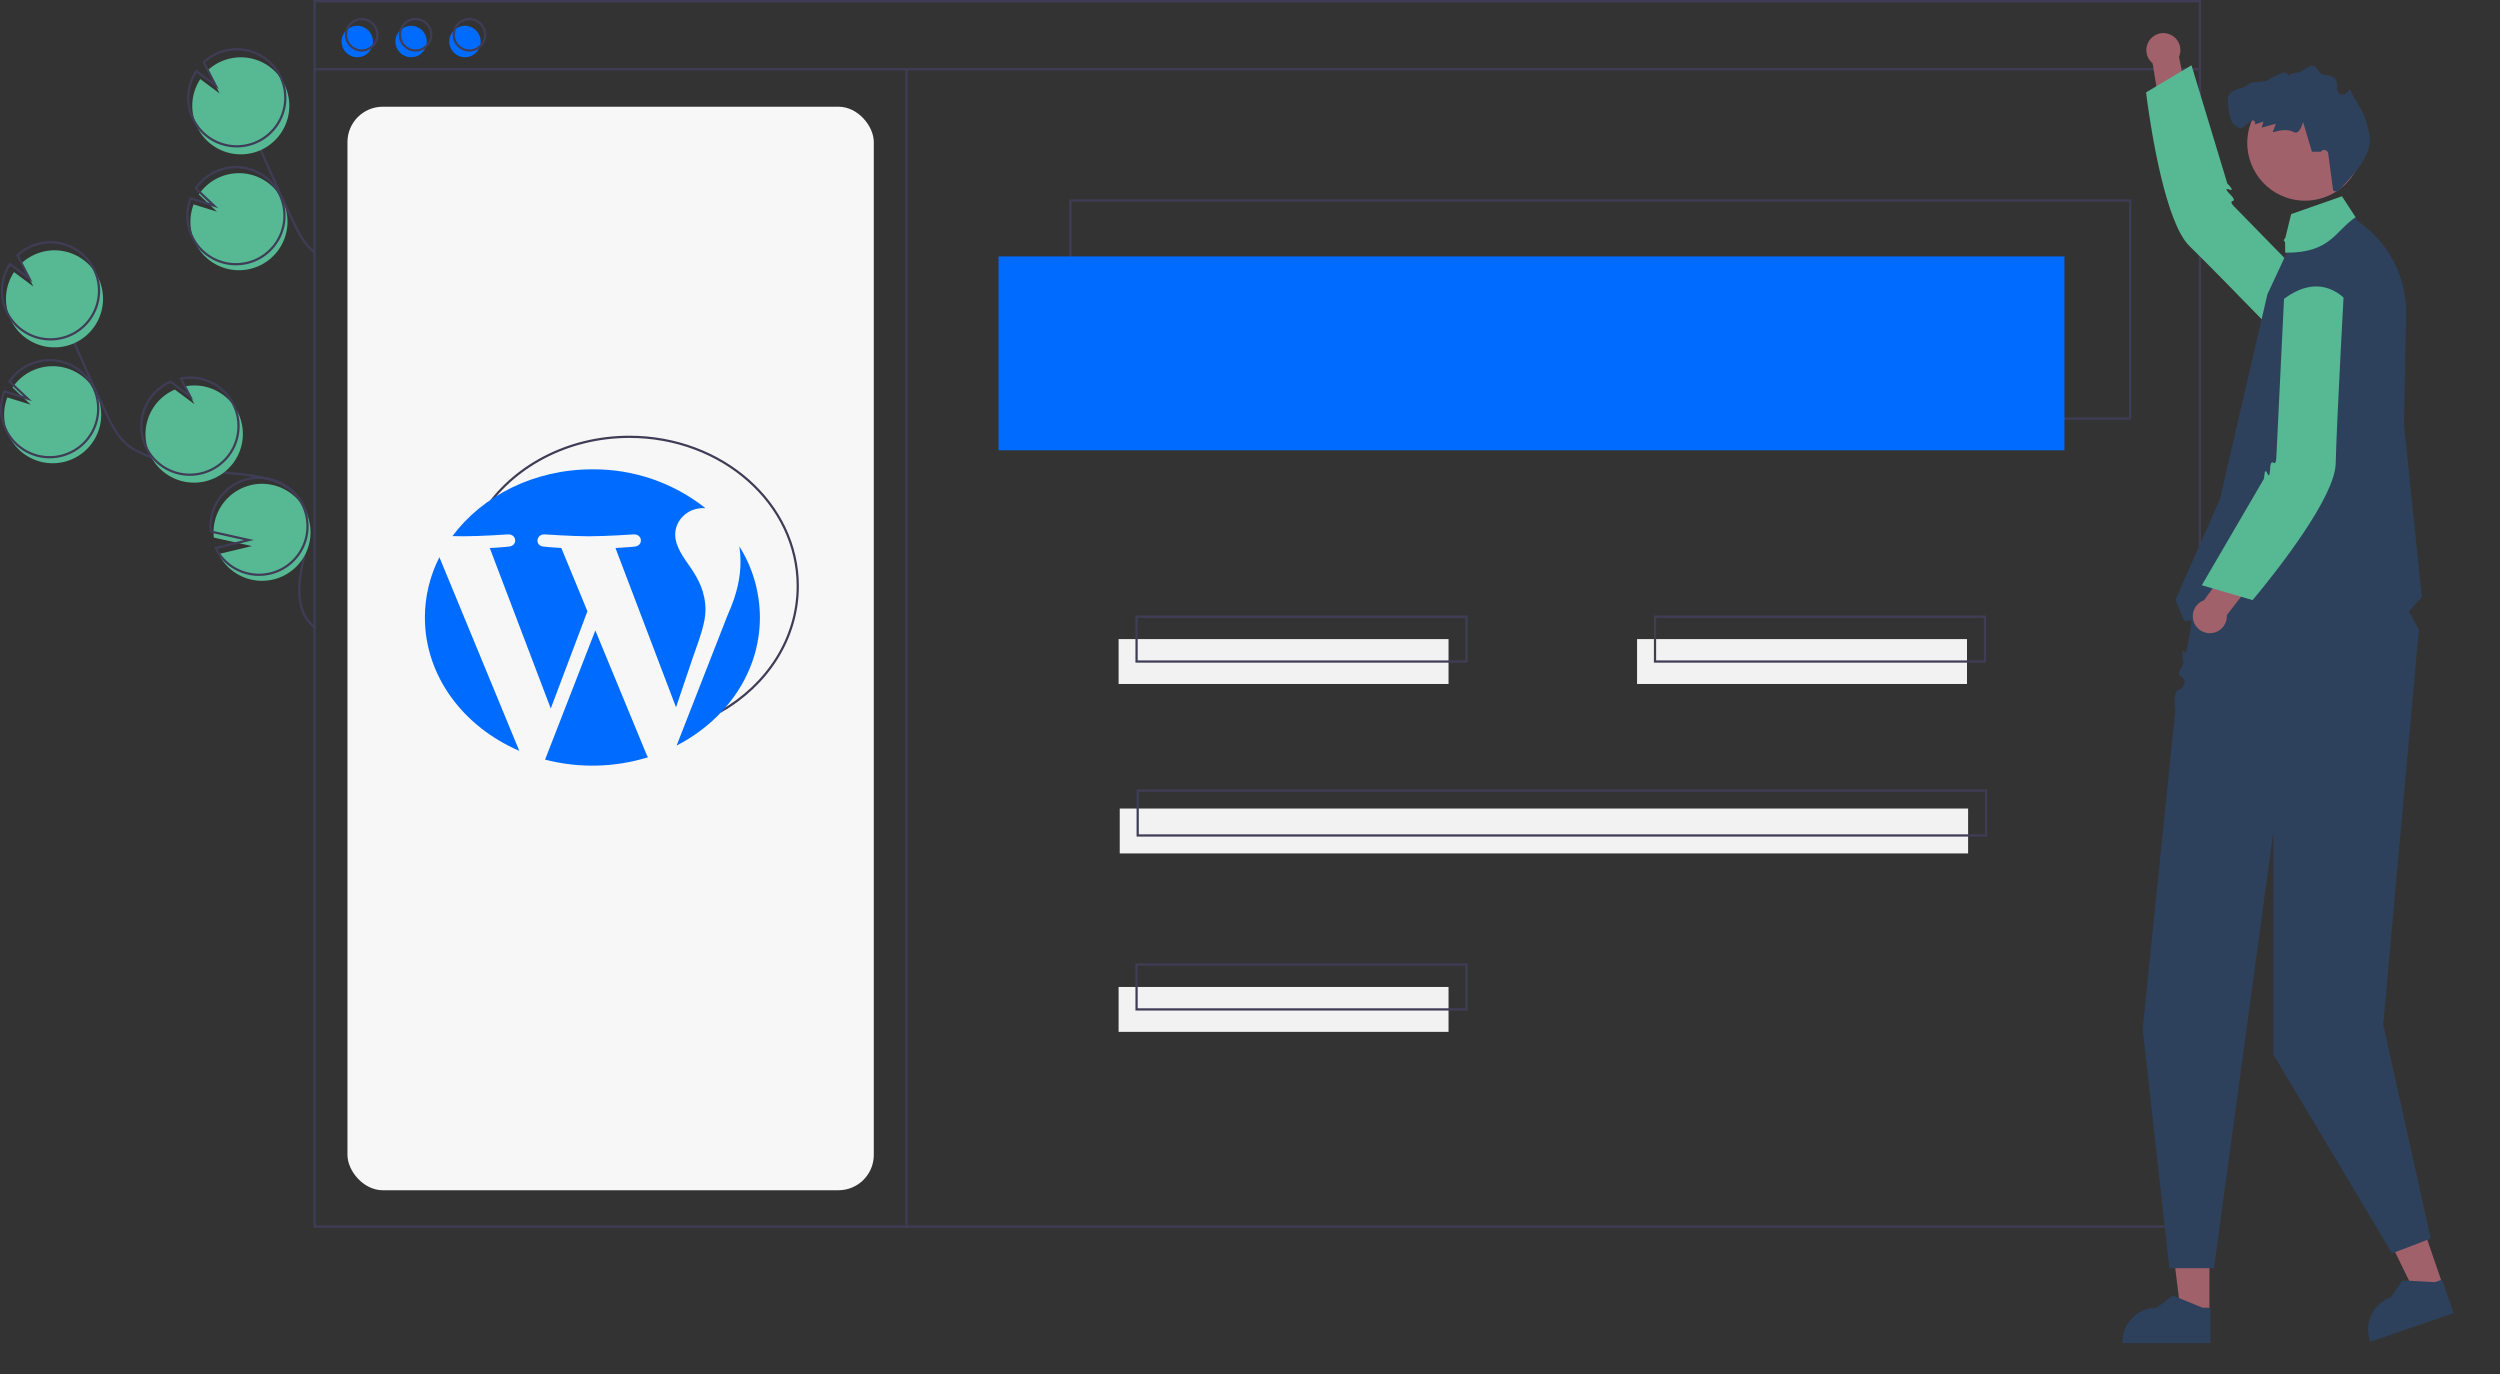 <svg xmlns="http://www.w3.org/2000/svg" width="1113.887" height="612.244" viewBox="0 0 1113.887 612.244" xmlns:xlink="http://www.w3.org/1999/xlink" role="img" artist="Katerina Limpitsouni" source="https://undraw.co/" xmlns:bx="https://boxy-svg.com">
  <rect x="0" y="0" width="1113.887" height="612.244" fill="#333333" stroke="none"/>
  <bx:title>wordpress</bx:title>
  <rect x="154.816" y="47.549" width="234.509" height="482.77" style="fill: rgb(247, 247, 247);" rx="15.739" ry="15.739"></rect>
  <rect x="476.902" y="89.35" width="472.205" height="97.157" fill="none" stroke="#3f3d56" stroke-miterlimit="10" style=""></rect>
  <path d="M 215.168 228.354 C 228.057 208.213 252.461 194.625 280.444 194.625 C 321.865 194.625 355.444 224.398 355.444 261.125 C 355.444 284.607 341.717 305.246 320.991 317.078" fill="none" stroke="#3f3d56" stroke-miterlimit="10"></path>
  <rect x="444.902" y="114.25" width="474.922" height="86.371" fill="#006cff" style=""></rect>
  <circle cx="159.171" cy="18.5" r="7" fill="#006cff"></circle>
  <circle cx="183.171" cy="18.5" r="7" fill="#006cff"></circle>
  <circle cx="207.171" cy="18.5" r="7" fill="#006cff"></circle>
  <rect x="140.171" y="0.5" width="840" height="546" fill="none" stroke="#3f3d56" stroke-miterlimit="10"></rect>
  <line x1="140.171" y1="30.835" x2="980.171" y2="30.835" fill="none" stroke="#3f3d56" stroke-miterlimit="10"></line>
  <circle cx="161.171" cy="15.5" r="7" fill="none" stroke="#3f3d56" stroke-miterlimit="10"></circle>
  <circle cx="185.171" cy="15.5" r="7" fill="none" stroke="#3f3d56" stroke-miterlimit="10"></circle>
  <circle cx="209.171" cy="15.5" r="7" fill="none" stroke="#3f3d56" stroke-miterlimit="10"></circle>
  <path d="M75.273,348.424a21.619,21.619,0,1,0-26.639-31.903l8.097,7.652L46.328,320.94a21.538,21.538,0,0,0,.428,16.47,21.2,21.2,0,0,0,3.153,5.08A21.615,21.615,0,0,0,75.273,348.424Z" transform="translate(-43.056 -143.875)" fill="#57b894"></path>
  <path d="M183.446,423.479c-7.895-5.539-7.896-17.168-5.935-26.611s4.955-19.745.503-28.3c-6.398-12.295-23.215-13.035-37.012-14.349a130.156,130.156,0,0,1-30.048-6.514c-3.898-1.344-7.802-2.914-10.995-5.524-4.597-3.759-7.294-9.302-9.812-14.68Q77.563,300.628,66.257,273.18" transform="translate(-43.056 -143.875)" fill="none" stroke="#3f3d56" stroke-miterlimit="10"></path>
  <path d="M73.931,345.74a21.619,21.619,0,1,0-26.639-31.903l8.097,7.652L44.986,318.257a21.538,21.538,0,0,0,.428,16.47,21.199,21.199,0,0,0,3.153,5.08A21.615,21.615,0,0,0,73.931,345.74Z" transform="translate(-43.056 -143.875)" fill="none" stroke="#3f3d56" stroke-miterlimit="10"></path>
  <path d="M47.581,285.784a21.594,21.594,0,0,1,1.73-20.666l8.61,6.398-5.314-10.3a21.617,21.617,0,1,1-5.026,24.568Z" transform="translate(-43.056 -143.875)" fill="#57b894"></path>
  <path d="M45.792,282.207A21.594,21.594,0,0,1,47.522,261.541l8.61,6.398L50.818,257.639a21.617,21.617,0,1,1-5.026,24.568Z" transform="translate(-43.056 -143.875)" fill="none" stroke="#3f3d56" stroke-miterlimit="10"></path>
  <path d="M138.413,357.002a21.617,21.617,0,0,0-12.833-40.992l4.084,7.915-8.71-6.475a.376.376,0,0,0-.054.023A21.618,21.618,0,1,0,138.413,357.002Z" transform="translate(-43.056 -143.875)" fill="#57b894"></path>
  <path d="M136.475,353.499a21.617,21.617,0,0,0-12.833-40.992l4.084,7.915-8.71-6.475a.378.378,0,0,0-.054.023,21.618,21.618,0,1,0,17.513,39.53Z" transform="translate(-43.056 -143.875)" fill="none" stroke="#3f3d56" stroke-miterlimit="10"></path>
  <path d="M147.043,398.488a21.608,21.608,0,1,0-8.719-15.097l16.989,3.787-14.823,3.564A21.415,21.415,0,0,0,147.043,398.488Z" transform="translate(-43.056 -143.875)" fill="#57b894"></path>
  <path d="M145.701,395.804a21.608,21.608,0,1,0-8.719-15.097l16.989,3.787-14.823,3.564A21.415,21.415,0,0,0,145.701,395.804Z" transform="translate(-43.056 -143.875)" fill="none" stroke="#3f3d56" stroke-miterlimit="10"></path>
  <path d="M158.273,262.424a21.619,21.619,0,1,0-26.639-31.903l8.097,7.652L129.328,234.94a21.538,21.538,0,0,0,.428,16.47,21.2,21.2,0,0,0,3.153,5.08A21.615,21.615,0,0,0,158.273,262.424Z" transform="translate(-43.056 -143.875)" fill="#57b894"></path>
  <path d="M182.959,256.182c-4.597-3.759-7.294-9.302-9.812-14.68q-12.583-26.874-23.889-54.321" transform="translate(-43.056 -143.875)" fill="none" stroke="#3f3d56" stroke-miterlimit="10"></path>
  <path d="M156.931,259.74a21.619,21.619,0,1,0-26.639-31.903l8.097,7.652-10.402-3.233a21.538,21.538,0,0,0,.428,16.47,21.199,21.199,0,0,0,3.153,5.08A21.615,21.615,0,0,0,156.931,259.74Z" transform="translate(-43.056 -143.875)" fill="none" stroke="#3f3d56" stroke-miterlimit="10"></path>
  <path d="M130.581,199.784a21.594,21.594,0,0,1,1.73-20.666l8.61,6.398-5.314-10.3a21.617,21.617,0,1,1-5.026,24.568Z" transform="translate(-43.056 -143.875)" fill="#57b894"></path>
  <path d="M128.792,196.207a21.594,21.594,0,0,1,1.73-20.666l8.61,6.398L133.818,171.639a21.617,21.617,0,1,1-5.026,24.568Z" transform="translate(-43.056 -143.875)" fill="none" stroke="#3f3d56" stroke-miterlimit="10"></path>
  <line x1="403.898" y1="30.835" x2="403.898" y2="547.276" fill="none" stroke="#3f3d56" stroke-miterlimit="10"></line>
  <rect x="498.402" y="284.75" width="147" height="20" fill="#f2f2f2"></rect>
  <rect x="729.402" y="284.75" width="147" height="20" fill="#f2f2f2"></rect>
  <rect x="506.402" y="274.75" width="147" height="20" fill="none" stroke="#3f3d56" stroke-miterlimit="10"></rect>
  <rect x="498.402" y="439.75" width="147" height="20" fill="#f2f2f2"></rect>
  <rect x="506.402" y="429.75" width="147" height="20" fill="none" stroke="#3f3d56" stroke-miterlimit="10"></rect>
  <rect x="498.902" y="360.25" width="378" height="20" fill="#f2f2f2"></rect>
  <rect x="506.902" y="352.25" width="378" height="20" fill="none" stroke="#3f3d56" stroke-miterlimit="10"></rect>
  <rect x="737.402" y="274.75" width="147" height="20" fill="none" stroke="#3f3d56" stroke-miterlimit="10"></rect>
  <path d="M 189.31 275.123 C 189.31 301.255 206.479 323.836 231.374 334.539 L 195.772 248.256 C 191.536 256.579 189.322 265.784 189.31 275.123 Z M 314.329 271.792 C 314.329 263.633 311.016 257.983 308.174 253.585 C 304.391 248.147 300.846 243.542 300.846 238.104 C 300.846 232.035 306.048 226.386 313.378 226.386 C 313.709 226.386 314.023 226.423 314.346 226.439 C 300.022 215.069 282.233 208.953 263.945 209.109 C 237.871 209.109 214.931 220.942 201.586 238.865 C 203.337 238.911 204.989 238.943 206.389 238.943 C 214.196 238.943 226.28 238.105 226.28 238.105 C 230.303 237.895 230.777 243.122 226.76 243.543 C 226.76 243.543 222.715 243.964 218.216 244.172 L 245.395 315.68 L 261.73 272.351 L 250.1 244.171 C 246.081 243.962 242.274 243.542 242.274 243.542 C 238.252 243.333 238.723 237.894 242.745 238.104 C 242.745 238.104 255.071 238.942 262.404 238.942 C 270.209 238.942 282.295 238.104 282.295 238.104 C 286.321 237.894 286.794 243.121 282.773 243.542 C 282.773 243.542 278.722 243.962 274.231 244.171 L 301.203 315.137 L 308.646 293.133 C 311.874 284.002 314.329 277.443 314.329 271.792 Z" fill="#006cff"></path>
  <path d="M 265.254 280.898 L 242.861 338.453 C 257.952 342.368 273.834 342.004 288.73 337.402 C 288.523 337.116 288.345 336.812 288.198 336.492 L 265.254 280.898 Z M 329.434 243.45 C 329.773 245.697 329.941 247.966 329.937 250.238 C 329.937 256.938 328.522 264.468 324.262 273.885 L 301.464 332.187 C 323.653 320.742 338.577 299.479 338.577 275.123 C 338.558 263.917 335.39 252.942 329.434 243.45 Z" fill="#006cff"></path>
  <g transform="matrix(1.323, 0, 0, 1.323, 444.391, -135.474)" style="">
    <g>
      <path d="M397.936,121.544l3.367,16.788-9.322,3.261-2.928-17.876c-.429-.35-.814-.767-1.138-1.251-1.762-2.63-1.058-6.19,1.572-7.951,2.63-1.762,6.19-1.058,7.951,1.572,1.123,1.677,1.24,3.731,.498,5.457Z" fill="#a0616a"></path>
      <path d="M446.683,231.467l13.645-14.698-43.743-44.744s-1.787-1.68-.58-1.913-.619-2.042-.619-2.042c0,0-2.849-2.706-.564-1.862s-.611-2.018-.611-2.018l-10.245-33.819-1.817-5.998-15.3,9.132s.136,1.161,.406,3.141c1.365,9.991,6.16,40.837,14.257,48.676,9.701,9.393,45.171,46.145,45.171,46.145Z" style="fill: rgb(87, 184, 148);"></path>
    </g>
    <g>
      <polygon points="408.186 544.675 398.548 544.674 393.964 507.5 408.188 507.501 408.186 544.675" fill="#a0616a"></polygon>
      <path d="M408.525,554.729l-29.637-.001v-.375c0-6.371,5.165-11.535,11.535-11.535h.001l5.414-4.107,10.1,4.108,2.587,0-0,11.91Z" style="fill: rgb(45, 65, 93);"></path>
    </g>
    <g>
      <polygon points="486.809 535.228 477.695 538.362 461.269 504.701 474.72 500.075 486.809 535.228" fill="#a0616a"></polygon>
      <path d="M490.4,544.625l-28.026,9.638-.122-.354c-2.072-6.024,1.132-12.588,7.156-14.66l.001-0,3.783-5.644,10.887,.599,2.446-.841,3.873,11.263Z" style="fill: rgb(45, 65, 93);"></path>
    </g>
    <path d="M468.825,295.916h-64.63s-3.146,27.981-4.313,26.283-.829,.768-.498,3.035-2.96,3.665-.815,4.966,1.375,3.713-.74,4.507-1.115,6.794-1.115,6.794l-11,107.417,9,80.583h15l20-147v75l40,67,13-5-16-72,12-133-9.89-18.584Z" fill="#2d415d"></path>
    <path d="M479.715,303.5l-4.94,5.42-75.06,2.58-3-7,15-34,16-69,7-15v-1.65c0-.23-.054-.458-.157-.664h0c-.43-.859,.058-1.894,.994-2.111l.163-2.576-2,1,13-6,10.7,1.05,.3,.95,2.23,1.71c9.29,7.1,14.65,18.19,14.44,29.88l-.67,37.41,6,58Z" fill="#2d415d"></path>
    <path d="M435.976,169.478c.446,.103,.892,.192,1.338,.261,1.386,.226,2.772,.295,4.124,.213,4.104-.213,7.974-1.729,11.103-4.227,3.308-2.635,5.778-6.361,6.814-10.795,2.436-10.465-4.076-20.937-14.541-23.373-10.314-2.409-20.628,3.877-23.264,14.075-.041,.158-.082,.309-.117,.467-2.436,10.472,4.069,20.937,14.541,23.38Z" fill="#a0616a"></path>
    <g>
      <path d="M406.406,304.513l10.013-13.889,8.732,4.613-11.109,14.308c.035,.552-.008,1.118-.142,1.685-.729,3.08-3.816,4.986-6.897,4.258-3.08-.729-4.986-3.816-4.258-6.897,.465-1.964,1.89-3.447,3.66-4.078Z" fill="#a0616a"></path>
      <path d="M453.801,194h-20.055l-3.031,62.5s-.016,2.453-1.008,1.726-1.076,1.843-1.076,1.843c0,0-.045,3.929-.981,1.68s-1.063,1.821-1.063,1.821l-17.815,30.517-3.16,5.413,17.102,5s.758-.889,2.026-2.435c6.393-7.798,25.738-32.298,25.974-43.565,.283-13.5,3.087-64.5,3.087-64.5Z" style="fill: rgb(87, 184, 148);"></path>
    </g>
    <path d="M427.715,208.5s16-21,30-1l-3-26-15.301-2.818c-.897-.096-1.672,.624-1.642,1.526l-10.057,28.292Z" fill="#2d415d"></path>
    <path d="M433.715,187.5l-.05-3.46-.46-.74,.51-.8,.08-.18,1.92-7.82,17.1-6,4.6,7.05c-6.91,4.66-8.48,12.12-23.7,11.95Z" style="fill: rgb(87, 184, 148);"></path>
    <path d="M449.858,166.588l-1.667-12.514c-.165-1.242-1.781-1.616-2.476-.574h-3l-3-10s-1.144,4.527-3.078,3.417c-2.129-1.222-4.795-.609-7.164,.036l1.081-2.872-4.815,1.317,.646-2.038-2.993,.959c.514-.383,.051-1.294-.583-1.393s-3.094,2.575-4.094,2.575c-.824,0-1.636-.661-2.272-1.185-1.688-1.39-2.53-8.366-1.728-9.815,1.488-2.687,4.863-1.794,7-4,.476-.492,5.516-.516,6-1,.597-.597,4.916-2.731,5.76-2.739s1.643,1.049,1.093,1.69c.392-1.272,2.028-1.6,3.359-1.574,.936,.018,3.854-2.459,4.787-2.377,2.009,.178,2.034,2.915,4.043,3.093,1.623,.143,3.549,.496,4.188,1.994,.312,.732,.219,1.563,.242,2.358s.231,1.683,.909,2.1c.59,.364,1.38,.247,1.975-.109s1.038-.913,1.467-1.457c.649,2.101,4.298,7.201,4.948,9.302,.657,2.125,1.316,4.26,1.651,6.458,1.021,6.703-6.196,13.826-10.842,18.765" fill="#2d415d"></path>
  </g>
</svg>
